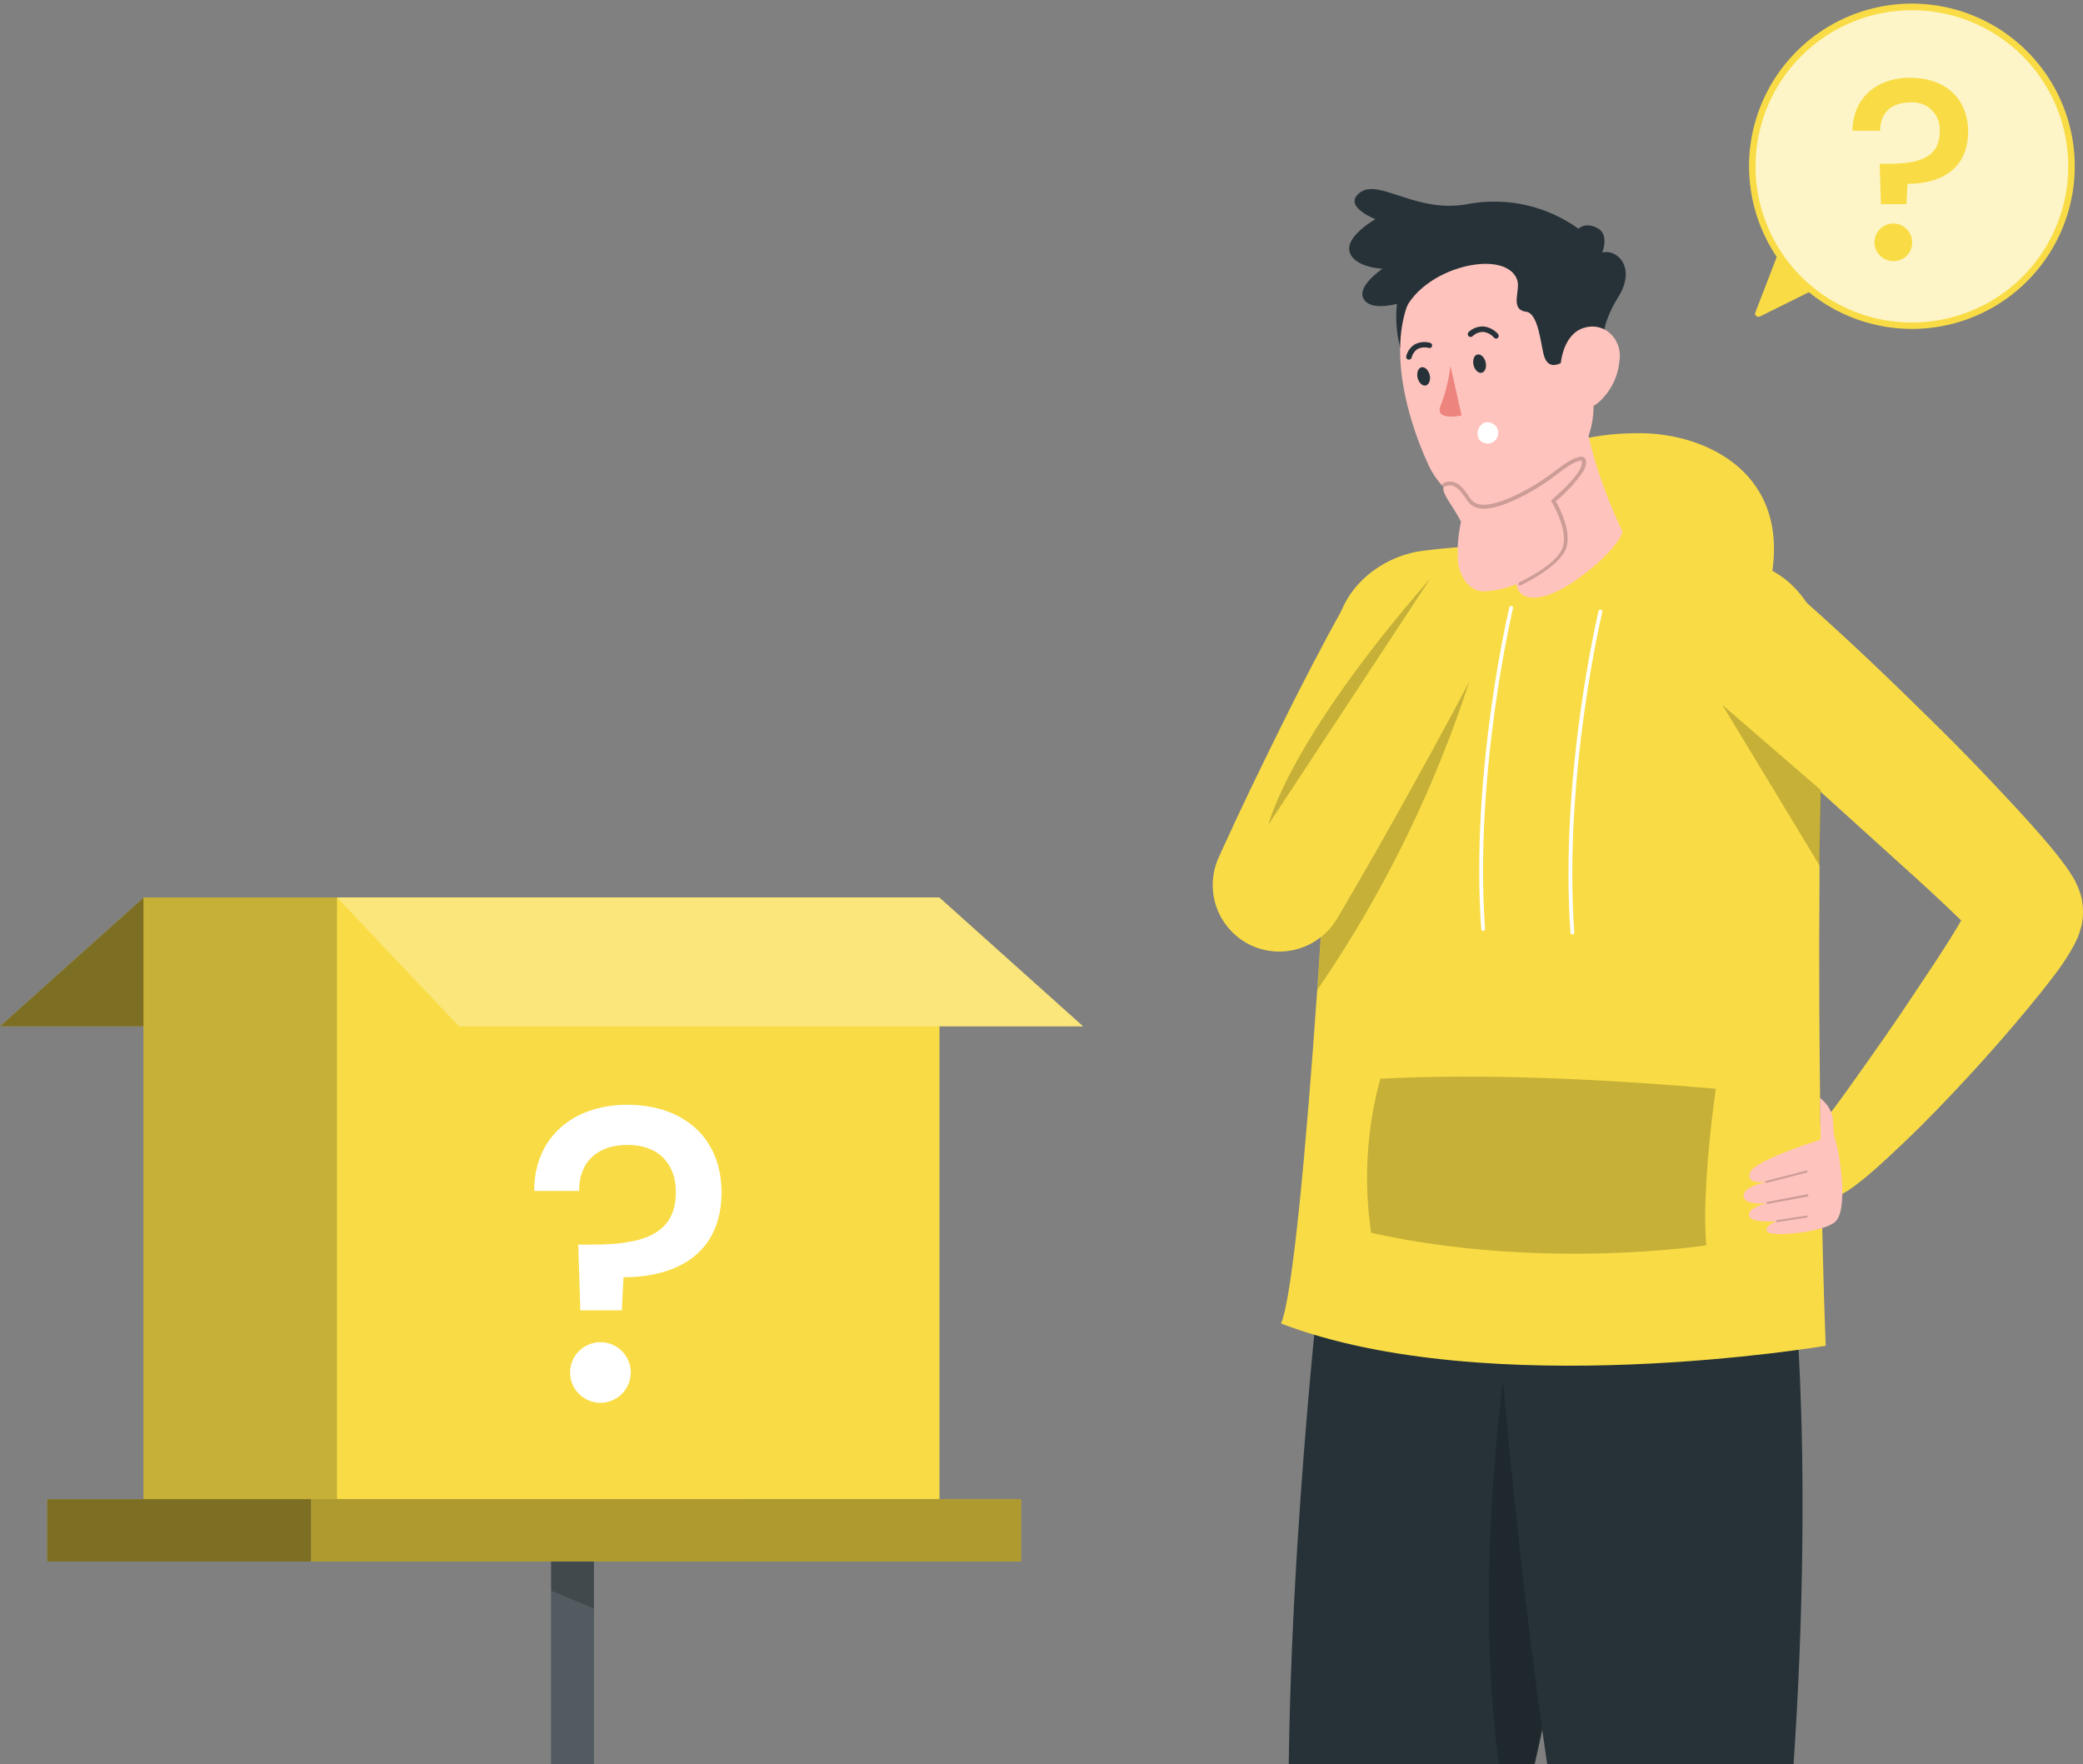 <svg width="209" height="177" viewBox="0 0 209 177" fill="none" xmlns="http://www.w3.org/2000/svg">
<rect x="0" y="0" width="209" height="177" fill="#808080" stroke="none"/>
<g style="mix-blend-mode:multiply" clip-path="url(#clip0_1094_5748)">
<path d="M14.43 90.041L-0.001 102.973H62.617L74.85 90.041H14.43Z" fill="#F9DC45"/>
<path opacity="0.5" d="M14.43 90.041L-0.001 102.973H62.617L74.85 90.041H14.43Z" fill="black"/>
<path d="M14.4 90.041H74.85V150.414H14.4V90.041Z" fill="#F9DC45"/>
<path opacity="0.2" d="M14.4 90.041H74.85V150.414H14.4V90.041Z" fill="black"/>
<path d="M33.816 90.041H94.266V150.414H33.816V90.041Z" fill="#F9DC45"/>
<path d="M94.242 90.041L108.674 102.973H46.056L33.823 90.041H94.242Z" fill="#F9DC45"/>
<path opacity="0.3" d="M94.242 90.041L108.674 102.973H46.056L33.823 90.041H94.242Z" fill="white"/>
<path d="M62.938 110.843C68.568 110.843 72.395 114.155 72.395 119.618C72.395 125.537 68.195 128.143 62.558 128.143L62.391 131.463H58.229L58.016 124.868H59.401C64.156 124.868 67.815 124.025 67.815 119.618C67.815 116.678 66.004 114.87 62.976 114.87C59.949 114.87 58.1 116.549 58.1 119.489H53.604C53.558 114.406 57.218 110.843 62.938 110.843ZM60.245 140.74C59.644 140.74 59.055 140.562 58.555 140.228C58.054 139.894 57.664 139.42 57.434 138.864C57.204 138.309 57.143 137.698 57.261 137.108C57.378 136.519 57.668 135.977 58.094 135.552C58.519 135.127 59.061 134.838 59.652 134.72C60.242 134.603 60.854 134.663 61.41 134.893C61.966 135.123 62.441 135.513 62.776 136.013C63.11 136.513 63.288 137.1 63.288 137.701C63.288 138.507 62.968 139.28 62.397 139.85C61.826 140.42 61.052 140.74 60.245 140.74Z" fill="white"/>
<path d="M31.207 150.412H102.459V156.665H31.207V150.412Z" fill="#F9DC45"/>
<path opacity="0.3" d="M31.207 150.412H102.459V156.665H31.207V150.412Z" fill="black"/>
<path d="M4.74 150.412H31.207V156.665H4.74V150.412Z" fill="#F9DC45"/>
<path opacity="0.5" d="M4.74 150.412H31.207V156.665H4.74V150.412Z" fill="black"/>
<path d="M55.301 156.671H59.59V274.354H55.301V156.671Z" fill="#263238"/>
<path opacity="0.2" d="M55.301 156.671H59.59V274.354H55.301V156.671Z" fill="white"/>
<path opacity="0.2" d="M55.301 159.596L59.59 161.374V156.671H55.301V159.596Z" fill="black"/>
<path d="M191.824 32.674C182.98 32.674 175.81 25.514 175.81 16.68C175.81 7.848 182.98 0.687 191.824 0.687C200.668 0.687 207.838 7.848 207.838 16.68C207.838 25.514 200.668 32.674 191.824 32.674Z" fill="#F9DC45"/>
<g opacity="0.7">
<path d="M191.824 32.674C182.98 32.674 175.81 25.514 175.81 16.68C175.81 7.848 182.98 0.687 191.824 0.687C200.668 0.687 207.838 7.848 207.838 16.68C207.838 25.514 200.668 32.674 191.824 32.674Z" fill="white"/>
</g>
<path d="M191.823 33.002C195.056 33.004 198.216 32.048 200.904 30.256C203.592 28.463 205.688 25.915 206.926 22.933C208.164 19.951 208.488 16.669 207.859 13.503C207.229 10.336 205.673 7.428 203.388 5.145C201.103 2.861 198.192 1.306 195.022 0.676C191.852 0.046 188.566 0.368 185.579 1.603C182.593 2.838 180.04 4.93 178.244 7.614C176.448 10.298 175.49 13.454 175.49 16.682C175.494 21.008 177.216 25.155 180.278 28.215C183.34 31.275 187.492 32.996 191.823 33.002ZM191.823 1.023C194.926 1.021 197.96 1.939 200.541 3.66C203.122 5.381 205.134 7.828 206.322 10.691C207.51 13.554 207.822 16.704 207.217 19.744C206.612 22.784 205.117 25.576 202.923 27.768C200.729 29.959 197.933 31.451 194.889 32.056C191.846 32.66 188.691 32.349 185.824 31.162C182.958 29.976 180.508 27.966 178.785 25.389C177.061 22.811 176.143 19.781 176.144 16.682C176.15 12.531 177.804 8.551 180.743 5.616C183.682 2.681 187.667 1.029 191.823 1.023Z" fill="#F9DC45"/>
<path d="M191.655 7.8C195.116 7.8 197.475 9.837 197.475 13.202C197.475 16.842 194.888 18.445 191.389 18.445L191.282 20.489H188.726L188.597 16.431H189.449C192.37 16.431 194.622 15.915 194.622 13.202C194.655 12.806 194.6 12.407 194.462 12.034C194.324 11.661 194.105 11.323 193.821 11.044C193.537 10.764 193.195 10.551 192.819 10.419C192.444 10.286 192.044 10.238 191.647 10.277C189.806 10.277 188.642 11.31 188.642 13.119H185.873C185.881 9.996 188.132 7.8 191.655 7.8ZM189.996 26.202C189.62 26.208 189.251 26.102 188.936 25.898C188.62 25.694 188.373 25.401 188.225 25.056C188.077 24.711 188.035 24.329 188.104 23.96C188.174 23.591 188.352 23.251 188.616 22.984C188.879 22.716 189.217 22.533 189.585 22.457C189.953 22.382 190.336 22.418 190.684 22.56C191.032 22.702 191.329 22.945 191.539 23.256C191.748 23.568 191.86 23.935 191.86 24.31C191.864 24.557 191.819 24.803 191.727 25.032C191.635 25.262 191.499 25.47 191.325 25.646C191.152 25.823 190.945 25.962 190.717 26.058C190.489 26.153 190.244 26.202 189.996 26.202Z" fill="#F9DC45"/>
<path d="M181.812 29.159L176.588 31.75C176.528 31.782 176.459 31.796 176.392 31.787C176.324 31.779 176.26 31.75 176.21 31.704C176.16 31.658 176.125 31.597 176.111 31.53C176.097 31.464 176.104 31.394 176.132 31.332L178.413 25.413C179.344 26.831 180.491 28.095 181.812 29.159Z" fill="#F9DC45"/>
<path d="M177.659 58.285C176.898 61.962 145.616 60.503 147.076 55.755C147.405 54.908 147.786 54.084 148.218 53.285C150.249 48.917 153.634 43.408 164.566 43.461C171.147 43.484 179.812 47.458 177.659 58.285Z" fill="#F9DC45"/>
<path d="M140.299 265.121H130.843C130.021 252.964 127.709 212.643 129.534 192.691C128.218 165.012 132.456 128.276 132.456 128.276H162.422C162.422 128.276 160.223 152.863 150.372 192.295C150.44 223.538 142.802 254.773 140.299 265.121Z" fill="#263238"/>
<path opacity="0.2" d="M151.983 185.669C146.568 163.567 151.321 134.916 151.321 134.916L155.998 167.647L151.983 185.669Z" fill="black"/>
<path d="M178.571 265.471H169.115C165.745 252.957 158.974 212.719 157.894 192.767C152.531 165.088 149.967 128.276 149.967 128.276H179.933C179.933 128.276 182.725 153.144 178.625 192.577C179.423 226.957 178.792 254.773 178.571 265.471Z" fill="#263238"/>
<path d="M128.536 132.786C149.335 140.764 183.181 135.02 183.181 135.02C182.778 124.869 182.42 104.765 182.564 88.057C182.564 87.67 182.564 87.298 182.564 86.895C182.564 84.524 182.625 82.23 182.671 80.057C182.671 79.791 182.671 79.525 182.671 79.297C182.808 74.997 182.952 71.198 183.15 68.159C183.531 62.468 180.434 57.172 174.782 56.222C173.07 55.934 171.222 55.683 169.297 55.462L167.905 55.318C162.407 54.781 156.881 54.58 151.358 54.718H150.559H150.133H149.441C147.06 54.817 144.801 54.992 142.777 55.257C138.212 55.85 134.097 59.474 134.021 64.109C133.952 68.356 133.534 77.322 132.933 87.434C132.705 91.233 132.446 95.268 132.172 99.234C131.077 114.923 129.707 130.058 128.536 132.786Z" fill="#F9DC45"/>
<path d="M181.57 114.21C181.602 114.202 181.636 114.202 181.668 114.21L184.711 119.855L185.29 119.528L185.434 119.437L185.525 119.377L185.693 119.255L186.043 119.012L186.324 118.799C186.712 118.51 187.024 118.252 187.359 117.979C187.99 117.439 188.591 116.907 189.177 116.368C190.341 115.296 191.459 114.225 192.57 113.139C194.761 110.943 196.884 108.709 198.945 106.415C201.007 104.12 203.023 101.772 205.031 99.257C205.526 98.627 206.028 97.973 206.553 97.274C206.804 96.91 207.047 96.575 207.314 96.157C207.58 95.74 207.831 95.329 208.128 94.775L208.363 94.273L208.485 94.022L208.652 93.559L208.797 93.073C208.877 92.81 208.931 92.54 208.957 92.267C209.014 91.763 209.014 91.253 208.957 90.748L208.911 90.376C208.911 90.261 208.865 90.117 208.85 90.072L208.736 89.669C208.649 89.395 208.548 89.126 208.432 88.864L208.257 88.484L208.158 88.294L208.12 88.225L207.793 87.686C207.534 87.276 207.412 87.116 207.245 86.88C206.598 85.992 206.081 85.361 205.541 84.715C203.418 82.215 201.319 80.004 199.196 77.763C197.074 75.522 194.928 73.371 192.745 71.252C188.401 66.974 183.989 62.818 179.386 58.814L170.683 68.372C175.012 72.513 179.477 76.563 183.928 80.574L190.577 86.592C192.707 88.499 194.852 90.467 196.777 92.351C196.625 92.624 196.465 92.898 196.298 93.171C194.822 95.603 193.148 98.072 191.505 100.534C189.862 102.996 188.142 105.45 186.423 107.858C185.571 109.074 184.711 110.274 183.837 111.437C183.403 112.022 182.962 112.576 182.536 113.116L181.935 113.876L181.699 114.157L181.57 114.21Z" fill="#F9DC45"/>
<path d="M157.783 93.758C157.808 93.756 157.832 93.749 157.855 93.738C157.877 93.726 157.897 93.711 157.913 93.692C157.929 93.673 157.942 93.65 157.949 93.627C157.957 93.603 157.96 93.578 157.958 93.553C156.848 77.894 160.726 61.566 160.764 61.406C160.776 61.357 160.768 61.305 160.742 61.261C160.715 61.218 160.673 61.187 160.623 61.174C160.574 61.162 160.522 61.17 160.478 61.197C160.435 61.223 160.403 61.266 160.391 61.315C160.353 61.482 156.46 77.856 157.578 93.583C157.579 93.608 157.586 93.632 157.598 93.655C157.609 93.677 157.625 93.697 157.644 93.713C157.663 93.729 157.685 93.742 157.709 93.749C157.733 93.757 157.758 93.76 157.783 93.758Z" fill="white"/>
<path d="M148.829 93.401C148.878 93.397 148.923 93.374 148.956 93.338C148.989 93.301 149.006 93.253 149.004 93.204C147.893 77.537 151.764 61.217 151.802 61.057C151.813 61.032 151.817 61.005 151.816 60.977C151.815 60.95 151.808 60.923 151.796 60.899C151.784 60.875 151.766 60.853 151.745 60.836C151.724 60.819 151.699 60.807 151.672 60.801C151.646 60.794 151.618 60.793 151.592 60.798C151.565 60.803 151.539 60.814 151.517 60.83C151.495 60.845 151.476 60.865 151.462 60.889C151.448 60.913 151.44 60.939 151.437 60.966C151.399 61.125 147.505 77.506 148.623 93.226C148.625 93.251 148.632 93.276 148.643 93.298C148.655 93.32 148.671 93.34 148.69 93.356C148.709 93.373 148.731 93.385 148.755 93.393C148.779 93.4 148.804 93.403 148.829 93.401Z" fill="white"/>
<path opacity="0.2" d="M132.181 99.311C139.999 87.908 145.801 75.252 149.336 61.891L132.934 87.511C132.721 91.34 132.462 95.344 132.181 99.311Z" fill="black"/>
<path opacity="0.2" d="M172.16 109.234C172.16 109.234 170.684 119.202 171.209 124.939C171.209 124.939 154.823 127.507 137.576 123.693C136.804 118.529 137.117 113.26 138.497 108.224C148.63 107.715 159.988 108.186 172.16 109.234Z" fill="black"/>
<path d="M147.396 22.994C148.997 22.409 150.7 22.159 152.401 22.258C154.102 22.357 155.765 22.804 157.286 23.571C159.287 24.612 161.021 26.2 160.976 28.586C160.877 34.155 159.325 43.462 159.325 43.462L140.511 34.968C140.511 34.968 139.142 30.311 141.341 27.37C142.85 25.313 144.968 23.782 147.396 22.994Z" fill="#263238"/>
<path d="M160.914 34.412C160.914 34.412 160.503 32.801 162.374 29.793C164.246 26.784 162.192 24.922 160.761 25.348C160.761 25.348 161.522 23.501 160.259 22.871C158.996 22.24 158.388 22.954 158.388 22.954C156.807 21.816 155.013 21.008 153.112 20.58C151.211 20.151 149.243 20.112 147.326 20.462C142.191 21.48 138.403 17.902 136.493 19.292C134.584 20.683 138.015 21.989 138.015 21.989C138.015 21.989 134.972 23.684 135.413 25.264C135.854 26.845 138.715 26.966 138.715 26.966C138.715 26.966 135.786 28.911 136.98 30.203C138.175 31.494 141.902 29.929 141.902 29.929C141.902 29.929 156.714 29.853 160.914 34.412Z" fill="#263238"/>
<path d="M151.124 50.384C151.127 50.404 151.127 50.425 151.124 50.445L152.311 53.53C152.445 54.16 152.524 54.8 152.547 55.444C152.561 55.952 152.538 56.46 152.478 56.964C151.885 57.997 151.786 60.2 154.266 59.942C157.401 59.623 162.711 54.715 162.771 53.309C160.854 49.199 159.036 44.047 158.831 39.937L155.674 44.184L151.124 50.384Z" fill="#FFC3BD"/>
<g opacity="0.2">
<path d="M151.157 50.45L152.344 53.535C154.207 52.426 156.047 50.283 156.283 48.148C156.45 46.629 155.621 45.276 155.005 45.269L151.157 50.45Z" fill="black"/>
</g>
<path d="M142.49 44.678C142.748 45.347 143.03 46.001 143.327 46.646C145.944 52.345 153.308 52.094 157.378 47.239C157.75 46.798 158.086 46.328 158.382 45.833C160.854 41.73 159.812 38.889 158.656 32.317C158.398 30.791 157.755 29.355 156.788 28.146C155.821 26.937 154.562 25.993 153.129 25.404C151.696 24.815 150.136 24.6 148.597 24.779C147.058 24.958 145.59 25.526 144.331 26.428C139.158 30.174 139.896 37.985 142.49 44.678Z" fill="#FFC3BD"/>
<path d="M148.386 44.056C148.502 44.218 148.662 44.345 148.847 44.422C149.032 44.498 149.234 44.522 149.432 44.489C149.629 44.457 149.814 44.37 149.964 44.238C150.115 44.106 150.226 43.935 150.284 43.743C150.342 43.552 150.345 43.348 150.294 43.155C150.242 42.962 150.137 42.787 149.991 42.65C149.845 42.514 149.663 42.42 149.467 42.381C149.271 42.342 149.067 42.359 148.88 42.429C148.603 42.584 148.396 42.839 148.304 43.143C148.212 43.446 148.241 43.773 148.386 44.056Z" fill="white"/>
<path d="M153.141 31.28C151.429 31.045 152.593 29.153 152.228 28.089C151.026 24.647 141.646 27.003 140.566 32.275C140.566 32.275 140.824 28.256 143.753 25.794C146.682 23.333 152.981 22.216 155.88 25.035C158.778 27.854 158.793 32.891 158.793 32.891C158.833 33.441 158.659 33.985 158.306 34.41C157.995 34.714 157.447 36.105 156.534 36.469C155.773 36.788 155.164 36.659 154.875 35.535C154.586 34.41 154.328 31.44 153.141 31.28Z" fill="#263238"/>
<path d="M162.506 35.955C162.466 36.785 162.263 37.598 161.908 38.349C161.553 39.1 161.053 39.774 160.437 40.331C158.772 41.813 156.969 40.567 156.635 38.485C156.315 36.616 156.794 33.6 158.855 32.916C160.916 32.232 162.658 33.904 162.528 35.955" fill="#FFC3BD"/>
<path d="M149.061 36.327C149.183 36.844 149.008 37.322 148.673 37.398C148.338 37.474 147.973 37.132 147.852 36.639C147.73 36.145 147.897 35.643 148.232 35.567C148.567 35.491 148.939 35.833 149.061 36.327Z" fill="#263238"/>
<path d="M143.448 37.603C143.569 38.112 143.394 38.59 143.06 38.674C142.725 38.758 142.36 38.4 142.238 37.914C142.117 37.428 142.284 36.926 142.619 36.85C142.953 36.774 143.318 37.116 143.448 37.61" fill="#263238"/>
<path d="M141.44 36.068C141.485 36.056 141.527 36.034 141.562 36.002C141.596 35.97 141.622 35.93 141.637 35.886C141.678 35.703 141.755 35.53 141.863 35.377C141.972 35.225 142.109 35.095 142.269 34.997C142.609 34.84 142.994 34.808 143.356 34.906C143.389 34.917 143.424 34.922 143.459 34.919C143.494 34.916 143.527 34.907 143.558 34.89C143.589 34.874 143.616 34.851 143.637 34.824C143.659 34.796 143.675 34.765 143.683 34.731C143.694 34.698 143.697 34.663 143.694 34.629C143.691 34.594 143.681 34.561 143.665 34.531C143.648 34.5 143.626 34.473 143.599 34.451C143.572 34.43 143.541 34.414 143.508 34.404C143.003 34.252 142.459 34.298 141.987 34.533C141.763 34.662 141.569 34.836 141.416 35.044C141.263 35.252 141.154 35.489 141.097 35.741C141.087 35.775 141.084 35.81 141.087 35.845C141.091 35.88 141.102 35.913 141.119 35.944C141.136 35.974 141.159 36.001 141.187 36.022C141.214 36.044 141.246 36.059 141.28 36.068C141.305 36.08 141.332 36.086 141.36 36.086C141.387 36.086 141.415 36.08 141.44 36.068Z" fill="#263238"/>
<path d="M150.151 33.971C150.195 33.964 150.237 33.946 150.272 33.918C150.33 33.869 150.367 33.799 150.374 33.724C150.381 33.649 150.358 33.574 150.31 33.515C149.941 33.094 149.429 32.824 148.873 32.755C148.595 32.741 148.316 32.783 148.055 32.88C147.793 32.977 147.554 33.125 147.352 33.317C147.299 33.373 147.269 33.446 147.269 33.523C147.269 33.599 147.299 33.672 147.352 33.728C147.406 33.78 147.478 33.809 147.554 33.809C147.629 33.809 147.701 33.78 147.755 33.728C147.9 33.588 148.072 33.478 148.26 33.405C148.448 33.332 148.649 33.297 148.85 33.302C149.255 33.356 149.625 33.556 149.892 33.864C149.923 33.903 149.962 33.932 150.008 33.951C150.053 33.97 150.102 33.976 150.151 33.971Z" fill="#263238"/>
<path d="M145.532 36.706C145.376 38.061 145.049 39.391 144.559 40.664C143.844 42.29 146.65 41.682 146.65 41.682L145.532 36.706Z" fill="#ED847E"/>
<path opacity="0.2" d="M172.813 70.721L182.581 86.859C182.581 84.488 182.642 82.194 182.688 80.02C182.688 79.755 182.688 79.489 182.688 79.261L172.813 70.721Z" fill="black"/>
<path d="M125.632 94.893C127.131 95.556 128.82 95.65 130.383 95.157C131.946 94.665 133.276 93.62 134.122 92.219L134.457 91.656L135.119 90.524C135.233 90.342 135.34 90.152 135.446 89.962C135.804 89.354 136.154 88.739 136.511 88.123L137.69 86.064L138.862 84.005C139.257 83.321 139.623 82.63 140.026 81.946C140.429 81.262 140.787 80.563 141.182 79.872L141.319 79.621L143.48 75.716C145.001 72.935 146.523 70.147 147.953 67.358C149.383 64.57 150.859 61.721 152.221 58.841L146.234 54.928C144.141 57.329 142.133 59.791 140.148 62.26L139.486 63.088L134.921 60.703C133.78 62.708 132.7 64.745 131.635 66.781C130.57 68.817 129.527 70.884 128.508 72.95C127.489 75.017 126.469 77.091 125.465 79.181C124.461 81.27 123.495 83.359 122.536 85.456L122.27 86.049C121.909 86.85 121.709 87.715 121.683 88.593C121.656 89.471 121.804 90.346 122.116 91.167C122.428 91.988 122.899 92.74 123.503 93.379C124.106 94.019 124.83 94.533 125.632 94.893Z" fill="#F9DC45"/>
<path d="M137.729 86.064L137.926 85.639C138.641 84.408 139.341 83.169 140.025 81.923C139.645 82.607 139.265 83.299 138.862 83.982L137.729 86.064Z" fill="#F9DC45"/>
<path d="M146.296 56.444C146.44 57.599 147.277 59.392 148.958 59.331C150.002 59.28 151.03 59.057 152.001 58.67C153.287 58.343 155.699 57.53 156.528 55.943C157.692 53.724 155.874 50.244 155.874 50.244C157.76 48.459 159.989 45.389 158.43 46.088C156.87 46.787 150.754 51.057 148.54 50.571C146.501 50.123 145.786 48.36 145.025 48.717C144.264 49.074 145.786 50.708 146.592 52.349C146.293 53.692 146.193 55.072 146.296 56.444Z" fill="#FFC3BD"/>
<g opacity="0.2">
<path d="M152.537 58.7H152.621C152.773 58.624 156.47 56.892 157.14 55.008C157.733 53.321 156.455 50.897 156.105 50.289C157.171 49.411 158.108 48.388 158.89 47.25C159.156 46.703 159.217 46.308 159.072 46.05C159.039 45.987 158.991 45.934 158.933 45.894C158.875 45.855 158.808 45.83 158.737 45.822C157.977 45.822 157.155 46.414 156.052 47.227C154.719 48.267 153.269 49.146 151.731 49.849C148.406 51.307 147.805 50.419 147.41 49.849L147.265 49.628C146.824 48.998 146.086 47.942 144.838 48.451C144.816 48.46 144.795 48.473 144.778 48.491C144.76 48.508 144.746 48.529 144.737 48.551C144.728 48.574 144.723 48.598 144.724 48.623C144.724 48.647 144.73 48.671 144.74 48.694C144.748 48.717 144.761 48.739 144.778 48.757C144.795 48.775 144.815 48.789 144.838 48.799C144.861 48.809 144.886 48.815 144.911 48.815C144.935 48.815 144.96 48.81 144.983 48.8C145.881 48.443 146.406 49.059 146.953 49.849L147.098 50.061C147.691 50.935 148.551 51.672 151.883 50.213C153.446 49.5 154.92 48.605 156.273 47.547C157.284 46.787 158.076 46.224 158.715 46.209C158.715 46.209 158.715 46.209 158.715 46.262C158.715 46.316 158.798 46.521 158.517 47.098C157.999 48.162 155.732 50.137 155.71 50.137C155.68 50.171 155.663 50.214 155.663 50.259C155.663 50.304 155.68 50.347 155.71 50.38C155.71 50.38 157.398 53.176 156.79 54.939C156.181 56.702 152.499 58.396 152.469 58.411C152.428 58.429 152.395 58.459 152.375 58.498C152.354 58.537 152.348 58.582 152.357 58.625C152.366 58.668 152.39 58.706 152.424 58.734C152.458 58.762 152.501 58.776 152.545 58.776L152.537 58.7Z" fill="black"/>
</g>
<path opacity="0.2" d="M143.57 57.966L127.275 82.728C127.275 82.728 129.177 74.431 143.57 57.966Z" fill="black"/>
<path d="M182.68 114.337C182.68 114.337 176.122 116.351 175.597 117.627C175.072 118.904 177.225 118.577 177.225 118.577C177.225 118.577 174.89 119.063 174.943 119.967C175.019 121.046 177.263 120.689 177.263 120.689C177.263 120.689 175.369 121.16 175.483 121.95C175.597 122.741 178.169 122.535 178.169 122.535C178.169 122.535 176.891 123.09 177.332 123.584C177.773 124.078 182.535 123.736 184.042 122.665C185.548 121.593 184.574 115.599 184.133 114.307C183.692 113.015 184.468 111.648 182.611 110.151L182.672 114.352L182.68 114.337Z" fill="#FFC3BD"/>
<path opacity="0.2" d="M177.242 118.677L181.287 117.644C181.313 117.637 181.335 117.62 181.349 117.598C181.363 117.575 181.368 117.548 181.363 117.522C181.354 117.497 181.335 117.476 181.312 117.462C181.289 117.448 181.261 117.443 181.234 117.446L177.204 118.48C177.19 118.482 177.178 118.488 177.167 118.495C177.156 118.503 177.147 118.513 177.139 118.524C177.132 118.536 177.128 118.548 177.126 118.561C177.124 118.575 177.124 118.588 177.128 118.601C177.133 118.626 177.148 118.648 177.169 118.662C177.191 118.676 177.216 118.682 177.242 118.677Z" fill="black"/>
<path opacity="0.2" d="M177.402 120.777L181.349 120.054C181.362 120.053 181.376 120.05 181.388 120.043C181.4 120.037 181.41 120.028 181.418 120.017C181.426 120.006 181.431 119.993 181.434 119.98C181.436 119.967 181.436 119.953 181.433 119.94C181.435 119.921 181.433 119.903 181.426 119.885C181.419 119.868 181.408 119.853 181.393 119.841C181.379 119.83 181.361 119.822 181.343 119.819C181.324 119.817 181.305 119.819 181.288 119.826L177.334 120.586C177.307 120.586 177.282 120.597 177.264 120.615C177.245 120.634 177.235 120.659 177.235 120.685C177.235 120.712 177.245 120.737 177.264 120.755C177.282 120.774 177.307 120.784 177.334 120.784L177.402 120.777Z" fill="black"/>
<path opacity="0.2" d="M178.322 122.614L181.28 122.159C181.293 122.157 181.306 122.153 181.317 122.146C181.328 122.139 181.338 122.13 181.346 122.119C181.354 122.109 181.359 122.097 181.363 122.084C181.366 122.071 181.366 122.058 181.364 122.045C181.358 122.018 181.343 121.994 181.32 121.979C181.297 121.963 181.269 121.957 181.242 121.961L178.292 122.417C178.278 122.419 178.266 122.423 178.255 122.43C178.243 122.437 178.233 122.446 178.226 122.456C178.218 122.467 178.212 122.479 178.209 122.492C178.206 122.505 178.206 122.518 178.208 122.531C178.209 122.544 178.212 122.558 178.219 122.57C178.225 122.581 178.234 122.592 178.245 122.6C178.256 122.608 178.269 122.613 178.282 122.616C178.295 122.618 178.309 122.618 178.322 122.614Z" fill="black"/>
</g>
<defs>
<clipPath id="clip0_1094_5748">
<rect width="209" height="177" fill="white"/>
</clipPath>
</defs>
</svg>
